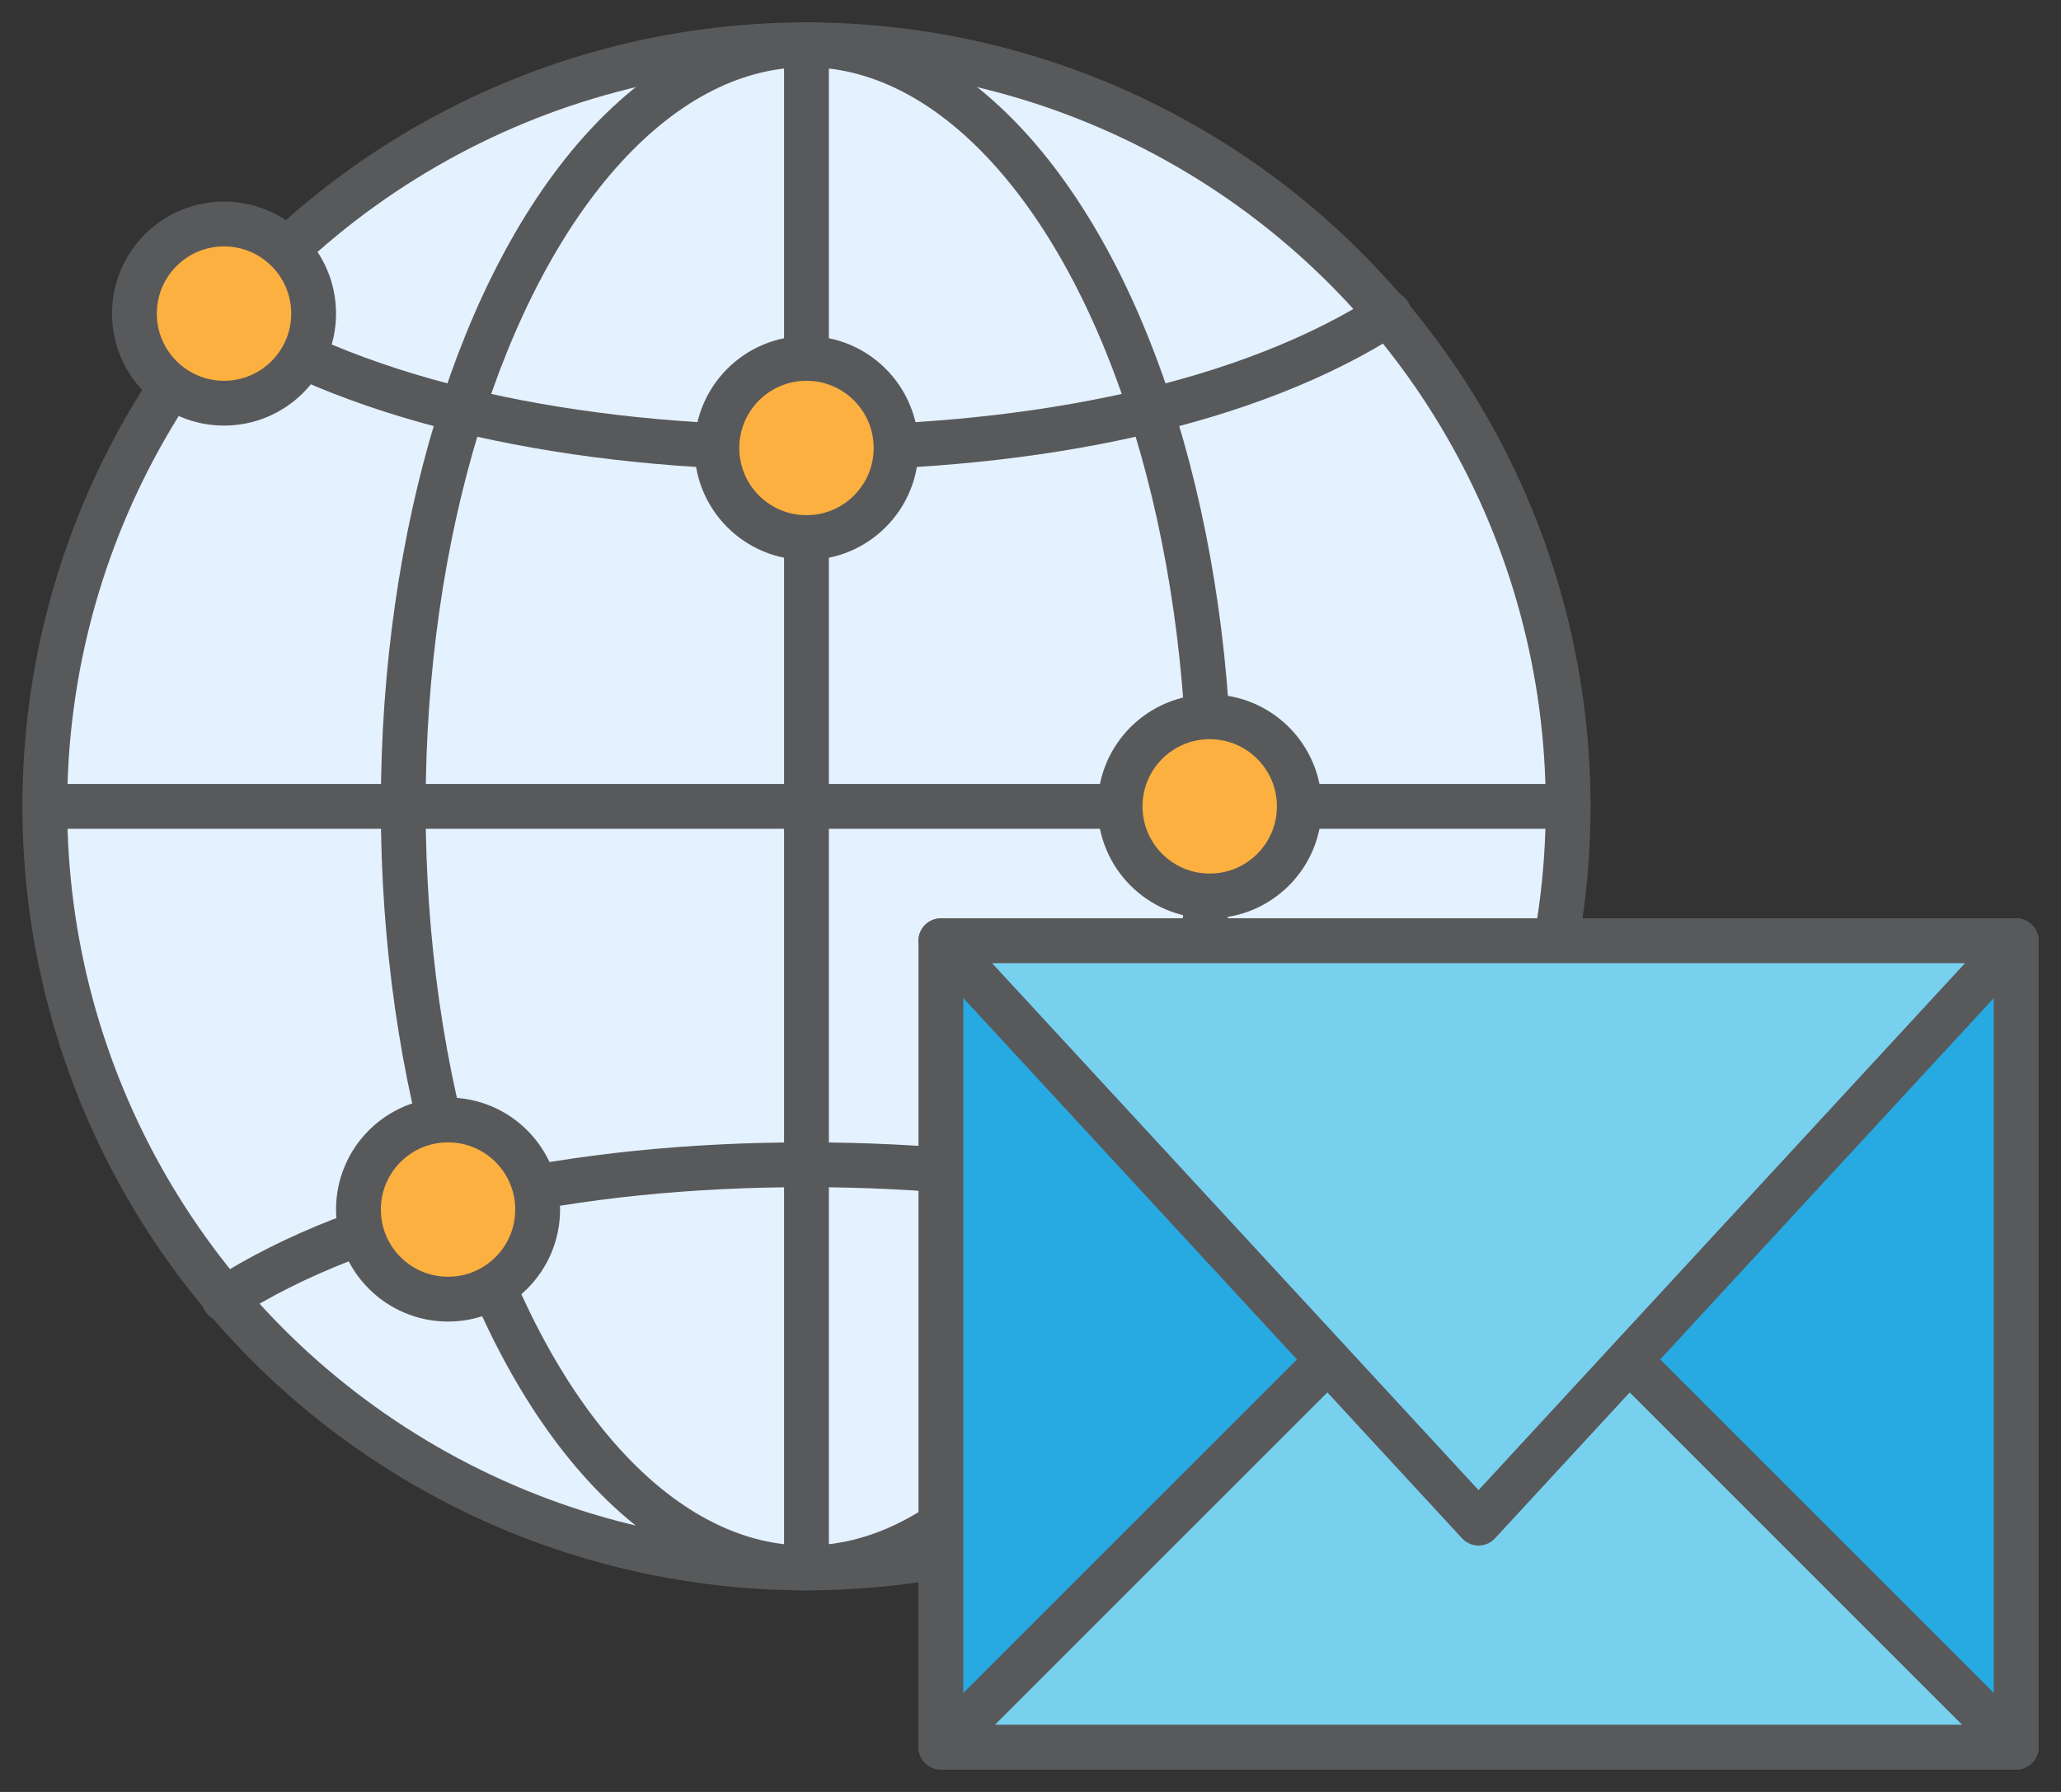 <?xml version="1.0" encoding="utf-8"?>
<!-- Generator: Adobe Illustrator 19.2.0, SVG Export Plug-In . SVG Version: 6.00 Build 0)  -->
<svg version="1.1" id="Layer_1" xmlns="http://www.w3.org/2000/svg" xmlns:xlink="http://www.w3.org/1999/xlink" x="0px" y="0px"
	 viewBox="0 0 46 40" style="enable-background:new 0 0 46 40;" xml:space="preserve">
<rect x="0" y="0" width="46" height="40" fill="#333333" stroke="none"/>
<style type="text/css">
	.st0{fill:#E4F1FE;stroke:#58595B;stroke-linecap:round;stroke-linejoin:round;stroke-miterlimit:10;}
	.st1{fill:none;stroke:#58595B;stroke-linecap:round;stroke-linejoin:round;stroke-miterlimit:10;}
	.st2{fill:#78D0EF;stroke:#58595B;stroke-linecap:round;stroke-linejoin:round;stroke-miterlimit:10;}
	.st3{fill:#FBB040;stroke:#58595B;stroke-linecap:round;stroke-linejoin:round;stroke-miterlimit:10;}
	.st4{fill:#27AAE1;stroke:#58595B;stroke-linecap:round;stroke-linejoin:round;stroke-miterlimit:10;}
</style>
<g>
	<g>
		<circle class="st0" cx="18" cy="18" r="17"/>
		<ellipse class="st1" cx="18" cy="18" rx="9" ry="17"/>
		<line class="st1" x1="18" y1="1" x2="18" y2="35"/>
		<path class="st1" d="M31,7c-3.1,2-7.8,3-13,3c-5.2,0-9.9-1-13-3"/>
		<path class="st1" d="M31,29c-3.1-2-7.8-3-13-3c-5.2,0-9.9,1-13,3"/>
		<line class="st2" x1="1" y1="18" x2="35" y2="18"/>
		<circle class="st3" cx="5" cy="7" r="2"/>
		<circle class="st3" cx="10" cy="27" r="2"/>
		<circle class="st3" cx="18" cy="10" r="2"/>
		<circle class="st3" cx="31" cy="29" r="2"/>
		<circle class="st3" cx="27" cy="18" r="2"/>
	</g>
	<g>
		<rect x="21" y="21" class="st4" width="24" height="18"/>
		<polygon class="st2" points="21,39 33,27 45,39 		"/>
		<polygon class="st2" points="21,21 33,34 45,21 		"/>
	</g>
</g>
</svg>
